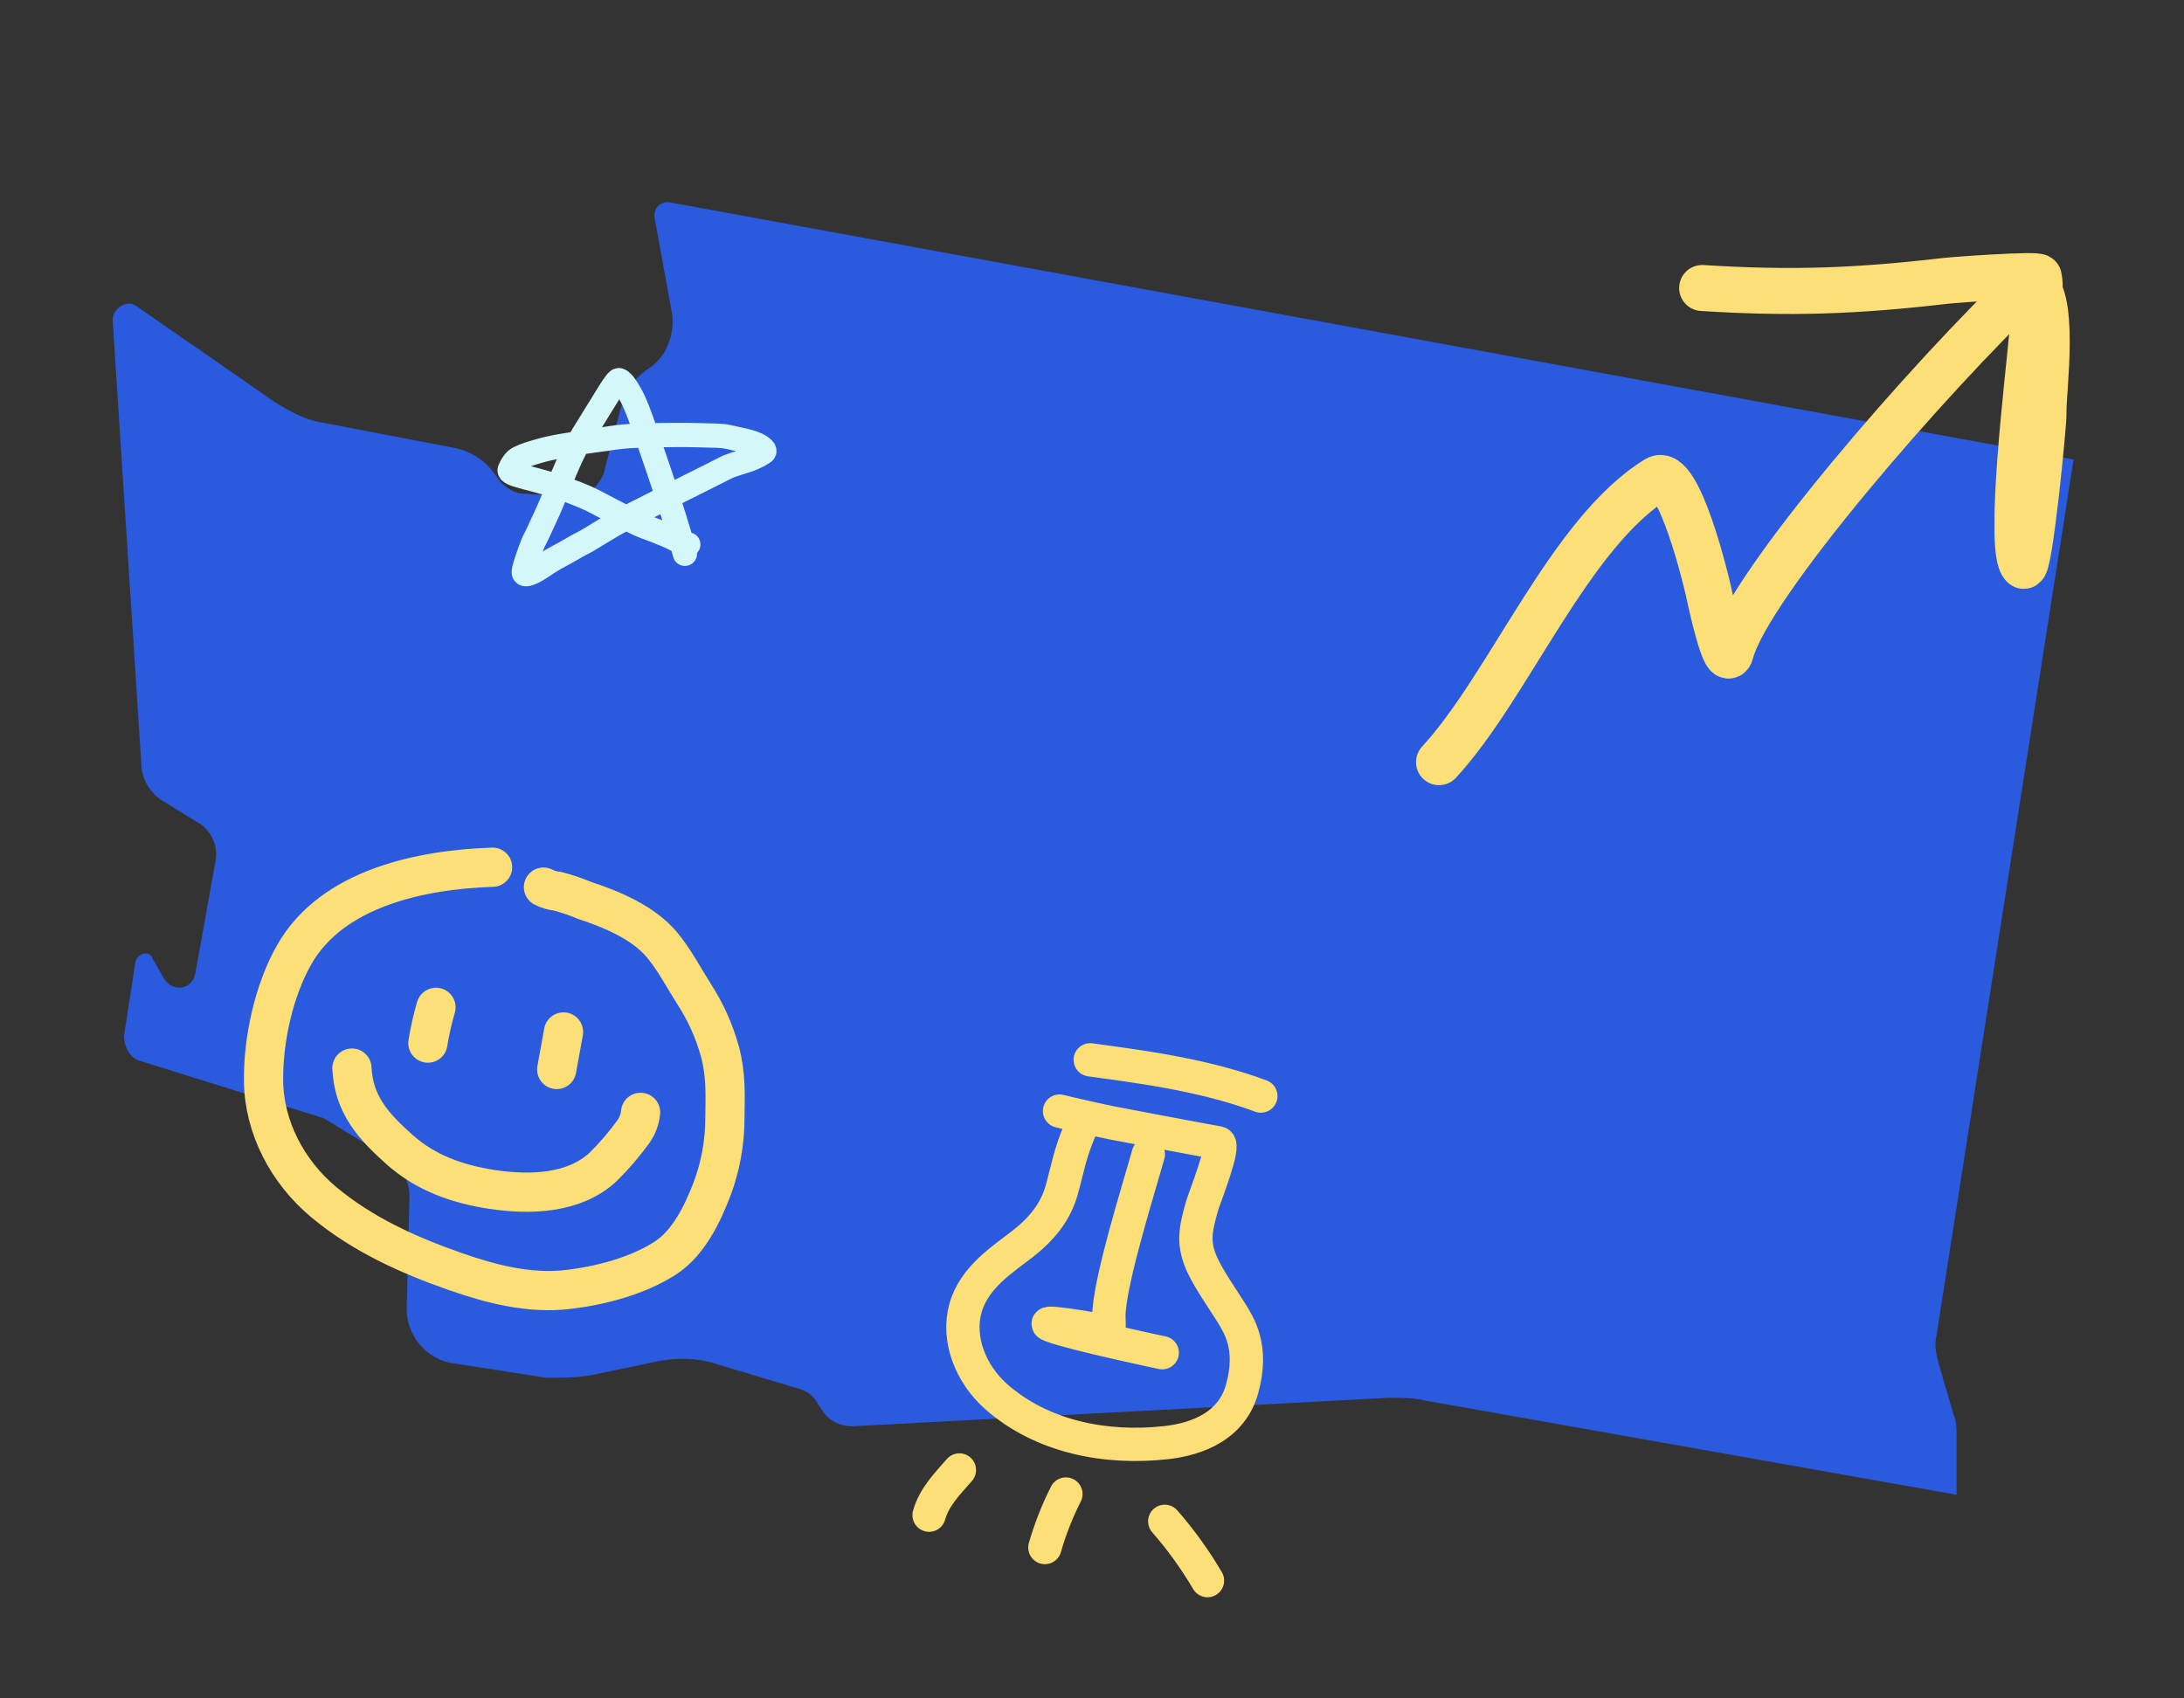 <svg width="540" height="420" viewBox="0 0 540 420" fill="none" xmlns="http://www.w3.org/2000/svg">
<rect x="0" y="0" width="540" height="420" fill="#333333" stroke="none"/>
<path d="M512.701 113.619L478.825 330.15C478.119 332.971 478.825 335.087 479.531 337.908L483.059 349.898C483.765 351.309 483.765 353.425 483.765 354.836V369.647L352.495 346.372C349.672 345.667 346.849 345.667 343.321 345.667L210.639 352.72C207.816 352.72 204.993 351.309 203.582 349.193L202.17 347.077C201.465 345.667 200.053 344.256 197.936 343.551L176.763 337.203C172.529 335.792 167.588 335.792 163.354 336.498L146.416 340.024C142.887 340.729 138.653 340.729 135.124 340.729L112.54 337.203C105.482 336.498 100.542 330.15 100.542 323.802L101.248 295.59C101.248 292.063 99.13 288.536 96.308 286.421L80.075 276.546L34.907 262.44C32.084 261.735 30.673 258.913 30.673 256.092L33.496 237.754C34.201 235.638 37.024 234.933 37.73 237.049L40.553 241.986C42.67 245.512 47.611 244.807 48.316 240.575L53.257 213.068C53.962 209.542 52.551 206.015 49.728 203.899L40.553 198.257C37.024 196.141 34.907 192.614 34.907 188.382L27.85 79.059C27.85 76.238 31.378 74.122 33.496 75.533L68.078 99.513C71.606 101.629 75.135 103.745 79.37 104.45L112.54 110.798C116.069 111.503 119.597 113.619 121.715 116.441L123.832 119.262C125.243 120.673 127.361 122.083 129.478 122.083L140.77 122.788C144.299 123.494 147.827 120.673 149.239 117.146L153.473 100.924C154.885 96.692 157.002 93.165 160.531 91.049C164.765 88.228 166.883 82.586 166.177 77.649L161.942 54.373C161.237 51.552 163.354 49.436 166.177 50.142L512.701 113.619Z" fill="#2A5ADE"/>
<path d="M169.338 136.947C168.967 135.617 168.59 134.077 166.546 127.509C164.76 121.771 161.161 111.25 159.205 105.628C156.847 98.85 155.846 97.42 154.999 96.071C154.268 94.905 153.593 94.15 153.032 94.004C152.405 93.842 149.772 98.523 145.93 104.662C143.427 108.663 142.067 110.934 140.286 115.052C139.282 117.376 138.315 119.668 136.164 124.883C135.325 126.917 134.103 129.347 133.298 131.185C132.775 132.382 132.129 133.487 131.658 134.64C131.2 135.761 130.723 137.132 130.205 138.716C129.649 140.419 129.406 141.263 129.546 141.742C129.613 141.973 129.963 142.031 130.246 141.985C132.329 141.646 134.929 139.256 137.691 137.817C140.537 136.333 142.899 134.84 144.025 134.31C145.492 133.62 148.231 131.777 150.116 130.713C150.594 130.444 151.234 129.952 154.909 128.044C158.585 126.137 165.266 122.812 168.847 121.004C174.299 118.252 177.488 116.703 179.314 115.743C180.626 115.053 182.358 114.59 184.466 113.92C186.851 113.163 188.457 112.094 188.879 111.807C189.076 111.674 189.023 111.331 188.791 111.089C187.136 109.364 184.248 109.022 180.089 108.066C178.293 107.653 177.029 107.775 173.171 107.631C169.779 107.505 163.466 107.582 159.659 107.677C153.019 107.843 151.346 108.348 150.081 108.494C148.247 108.704 147.128 108.924 145.909 109.069C144.11 109.284 142.629 109.598 141.503 109.837C140.391 110.072 139.254 110.173 137.848 110.46C136.439 110.747 135.317 110.939 133.165 111.563C131.398 112.074 129.699 112.569 128.286 113.29C127.212 113.838 126.504 115.062 126.032 116.167C125.52 117.367 131.246 118.125 137.355 120.147C141.141 121.401 144.676 122.835 146.507 123.749C148.042 124.516 150.385 125.806 152.553 126.916C154.413 127.868 155.553 128.403 156.913 129.124C158.127 129.768 159.861 130.418 161.318 130.948C163.136 131.609 164.271 132.145 165.63 132.675C166.804 133.3 167.926 133.873 169.099 134.355C169.428 134.451 169.799 134.546 170.182 134.644" stroke="#D4F7F9" stroke-width="6" stroke-linecap="round"/>
<path d="M121.791 214.456C104.258 215.042 82.172 219.521 72.761 236.056C67.688 244.932 65.059 257.176 65.164 267.199C65.254 278.821 71.153 289.84 79.982 297.225C89.649 305.298 100.95 310.389 112.764 314.511C121.623 317.599 130.985 319.989 140.47 318.875C148.471 317.931 157.598 315.552 164.422 311.169C170.236 307.441 173.696 300.2 176.086 293.953C178.151 288.424 179.215 282.574 179.23 276.675C179.312 270.925 179.54 265.751 178.023 260.112C176.636 255.042 174.472 250.218 171.606 245.81C169.007 241.714 166.768 237.358 163.652 233.619C159.085 228.155 151.16 224.823 144.525 222.662C142.357 221.747 140.125 220.989 137.847 220.394C136.634 220.288 135.453 219.943 134.374 219.379" stroke="#FCDF76" stroke-width="9.7" stroke-linecap="round"/>
<path d="M107.794 249.11C106.937 252.011 106.271 254.964 105.799 257.951" stroke="#FCDF76" stroke-width="9.7" stroke-linecap="round"/>
<path d="M139.332 255.2L137.648 264.472" stroke="#FCDF76" stroke-width="9.7" stroke-linecap="round"/>
<path d="M87.018 264.129C87.424 273.123 92.35 278.553 98.797 284.297C105.245 290.04 113.011 292.806 121.531 294.119C130.869 295.542 141.903 295.295 149.143 288.559C151.885 285.837 154.402 282.899 156.668 279.771C157.625 278.374 158.216 276.761 158.387 275.078" stroke="#FCDF76" stroke-width="9.7" stroke-linecap="round"/>
<path d="M355.803 188.477C373.115 169.757 388.045 131.749 409.64 118.463C415.041 115.139 421.983 144.02 422.481 146.447C422.876 148.374 426.693 166.058 427.936 161.321C432.29 144.724 476.945 93.272 501.757 69.752C508.736 71.403 505.068 97.073 505.264 102.188C505.352 104.482 501.782 141.133 500.307 139.903C496.209 136.485 501.727 91.476 502.258 84.875C502.586 80.798 505.028 72.488 504.095 68.529C503.903 67.715 483.525 69.167 481.001 69.461C459.021 72.016 442.842 72.615 420.865 71.221" stroke="#FCDF76" stroke-width="11.38" stroke-linecap="round"/>
<path d="M267.183 279.058C264.431 285.47 264.054 288.767 262.516 294.262C260.978 299.757 257.583 303.904 252.859 307.595C248.134 311.286 240.869 315.806 238.728 323.453C236.587 331.1 239.949 339.707 246.27 345.344C257.583 355.337 273.366 358.429 288.326 356.751C293.469 356.178 304.156 354.03 307.098 343.522C310.04 333.014 306.231 327.578 304.337 324.467C302.027 320.784 299.321 316.993 297.465 313.205C294.756 307.583 295.556 304.128 297.194 298.279C297.769 296.225 303.093 283.123 301.259 282.62C292.496 281.041 283.779 279.353 275.064 277.711C273.041 277.339 263.414 275.158 261.975 274.763" stroke="#FCDF76" stroke-width="8.236" stroke-linecap="round"/>
<path d="M283.928 285.421C281.417 294.392 274.99 314.754 274.233 324.07C273.841 328.777 275.761 329.456 270.022 328.598C269.064 328.442 255.661 326.184 260.024 327.837C265.252 329.865 287.364 334.512 287.364 334.512" stroke="#FCDF76" stroke-width="8.236" stroke-linecap="round"/>
<path d="M311.746 271.047C296.577 265.329 278.247 263.353 269.564 262.082" stroke="#FCDF76" stroke-width="8.236" stroke-linecap="round"/>
<path d="M263.547 369.464C261.4 373.701 259.66 378.132 258.352 382.697" stroke="#FCDF76" stroke-width="8.236" stroke-linecap="round"/>
<path d="M237.214 363.517C234.201 366.983 230.973 370.192 229.716 374.688" stroke="#FCDF76" stroke-width="8.236" stroke-linecap="round"/>
<path d="M287.99 376.213C291.961 380.758 295.498 385.667 298.555 390.875" stroke="#FCDF76" stroke-width="8.236" stroke-linecap="round"/>
</svg>
